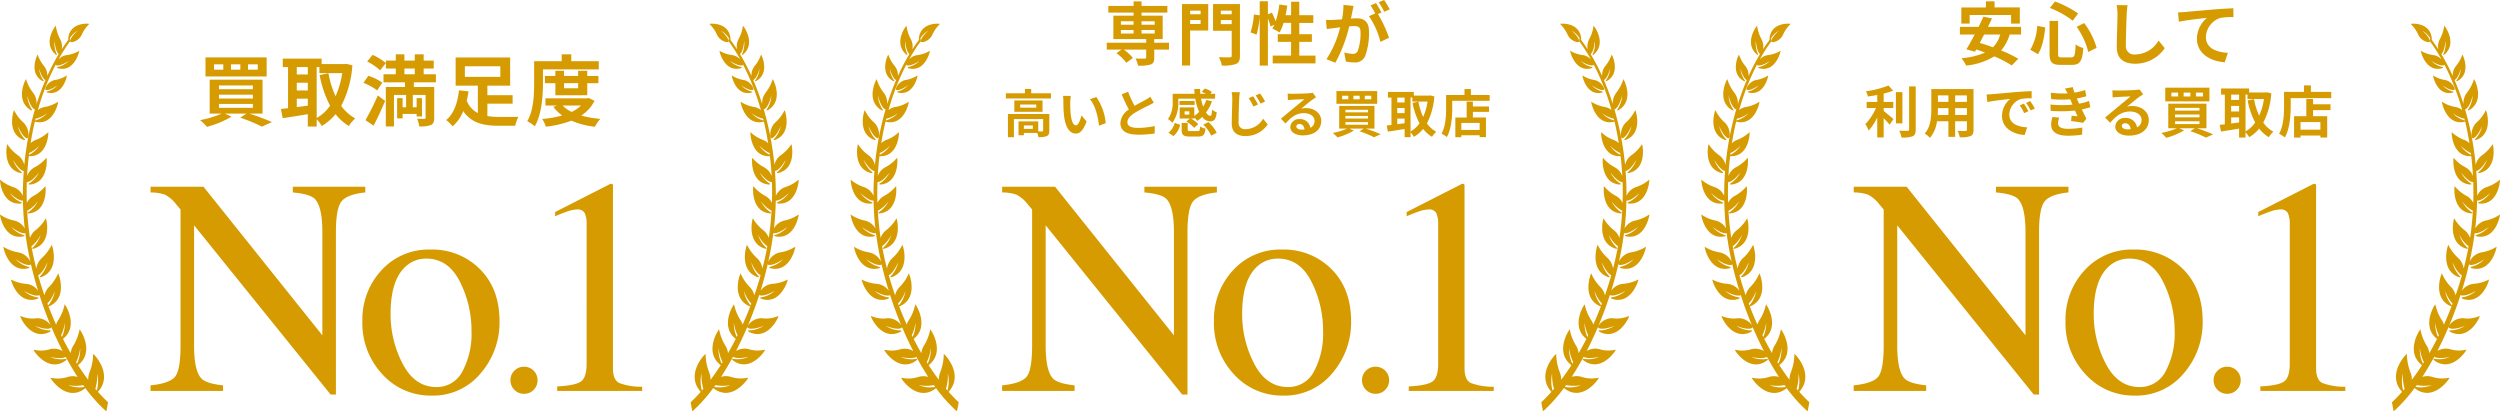 <svg xmlns="http://www.w3.org/2000/svg" width="581.278" height="95.659" viewBox="0 0 581.278 95.659"><g transform="translate(0 5.506)"><path d="M-65.009-4.806q4.451-.455,5.712-2.015t1.265-7.237V-45.7l-.981-1.157a7.92,7.92,0,0,0-2.678-2.3A10.385,10.385,0,0,0-65-49.662v-1.332h12.3L-25.059-16.44V-40.446q0-5.922-1.752-7.71-1.157-1.157-5.116-1.507v-1.332h16.856v1.332q-4.1.42-5.467,2t-1.367,7.216V-2.667h-1.227L-54.881-42.019v27.961q0,5.887,1.717,7.675,1.121,1.157,5.012,1.577v1.3H-65.009ZM-15.752-19.77a16.777,16.777,0,0,1,4.433-11.792A14.8,14.8,0,0,1,.088-36.38a15.581,15.581,0,0,1,11.494,4.553q4.556,4.556,4.556,12.125A18.041,18.041,0,0,1,11.722-7.577,14.347,14.347,0,0,1,.3-2.425a15.058,15.058,0,0,1-11.39-4.939A17.37,17.37,0,0,1-15.752-19.77ZM-.893-34.276a6.956,6.956,0,0,0-4.8,1.823q-3.5,3.189-3.5,11A24.742,24.742,0,0,0-6.378-9.815q2.821,5.4,7.832,5.4A6.659,6.659,0,0,0,7.5-8.028a18.548,18.548,0,0,0,2.12-9.462,25.069,25.069,0,0,0-2.7-11.424q-2.7-5.364-7.815-5.364ZM21.842-2.844a3.034,3.034,0,0,1-2.249-.93,3.071,3.071,0,0,1-.916-2.232,3,3,0,0,1,.93-2.221,3.071,3.071,0,0,1,2.232-.916,3.124,3.124,0,0,1,2.224.913,3.124,3.124,0,0,1,.917,2.222,3.1,3.1,0,0,1-.9,2.232A2.989,2.989,0,0,1,21.842-2.844ZM42.333-51.659a.75.75,0,0,1,.158.263,2.739,2.739,0,0,1,.018.4V-8.8q0,2.7,1.436,3.435a14.337,14.337,0,0,0,5.362.876v.981H29.546V-4.561q4.24-.211,5.537-1.157t1.3-4.1V-42.267a6.108,6.108,0,0,0-.42-2.558,1.813,1.813,0,0,0-1.823-.876,7.564,7.564,0,0,0-2.366.508q-1.454.508-2.716,1.069v-.981l12.861-6.553Z" transform="translate(100.009 88.901)" fill="#d59b00"/><path d="M160.578,88.03c.791-.737,1.578-1.553,2.36-2.435l-.03-.024c-3.624-4.027.939-8.745,1.146-8.782a11.936,11.936,0,0,0,.781,4.166,4.724,4.724,0,0,1,.368,1.851c.807-1.069,1.6-2.209,2.368-3.41-3.98-3.041-.556-8.244-.37-8.314a11.008,11.008,0,0,0,1.414,3.706,4.2,4.2,0,0,1,.651,1.819q.927-1.607,1.8-3.316c-3.742-2.909-.571-7.955-.391-8.031a10.685,10.685,0,0,0,1.459,3.6,3.9,3.9,0,0,1,.532,1.106c.627-1.382,1.218-2.8,1.773-4.25a.9.9,0,0,1-.187-.024c-4.343-1.89-2.213-7.527-2.056-7.634a10.11,10.11,0,0,0,2.061,3.105,4.049,4.049,0,0,1,1.122,2c.538-1.536,1.023-3.1,1.467-4.673-1.172-.538-2.192-3.039-2.192-3.039a6.956,6.956,0,0,0,1.633,3.167c.488.437-.154.319-.154.319-4.429-1.637-2.592-7.388-2.442-7.509a10.036,10.036,0,0,0,2.217,2.985,4.154,4.154,0,0,1,1.357,2.525c.444-1.715.826-3.445,1.143-5.178a7.452,7.452,0,0,1-2.151-2.688A6.683,6.683,0,0,0,178.048,52c.5.384-.128.321-.128.321-4.391-1.24-3.011-6.94-2.868-7.067a9.627,9.627,0,0,0,2.345,2.716,3.816,3.816,0,0,1,1.344,1.848q.243-1.579.4-3.155t.254-3.17a7.038,7.038,0,0,1-2.489-2.232,6.4,6.4,0,0,0,2.179,2.531c.547.289-.073.329-.073.329-4.441-.44-3.962-6.194-3.847-6.344A9.112,9.112,0,0,0,177.85,40a3.685,3.685,0,0,1,1.631,1.663q.079-2.437-.006-4.839a.139.139,0,0,1-.082.018c-1.194-.125-2.726-2.24-2.726-2.24a6.286,6.286,0,0,0,2.174,2.481c.538.277-.072.327-.072.327-4.391-.4-3.964-6.086-3.853-6.234a8.961,8.961,0,0,0,2.663,2.17,3.782,3.782,0,0,1,1.834,2.09q-.125-2.359-.4-4.655a.8.8,0,0,1-.09.026c-4.317.168-4.527-5.428-4.434-5.585a8.6,8.6,0,0,0,2.833,1.781,3.258,3.258,0,0,1,1.281.806q-.418-2.591-1-5.063a1.058,1.058,0,0,1-.12.06c-4.222.979-5.354-4.485-5.287-4.66a8.446,8.446,0,0,0,3.081,1.215,3.316,3.316,0,0,1,1.635.722,56.278,56.278,0,0,0-4.16-10.616c0,.11-.031.188-.112.209-1.047.269-2.928-1.038-2.928-1.038a5.308,5.308,0,0,0,2.523,1.416c.533.066.03.3.03.3-3.821,1.05-5.031-3.9-4.979-4.059a7.668,7.668,0,0,0,2.853,1,3.129,3.129,0,0,1,2,1.049A39.666,39.666,0,0,0,169.4,4.08c.048.505-2.021.113-2.752-1.629A7.9,7.9,0,0,0,164.94.06c.113-.1,4.6-.487,4.911,3.454a.78.78,0,0,1-.048.22q.8,1.059,1.557,2.224a3.632,3.632,0,0,1,.4-2.437,8.883,8.883,0,0,0,.968-3.037c.154.05,3.132,4.058.048,6.689,0,0-.477.29-.2-.207a6.093,6.093,0,0,0,.456-3s-.154,2.363-.971,3.11a48.307,48.307,0,0,1,2.66,5.09,3.4,3.4,0,0,1,.8-2.394,8.205,8.205,0,0,0,1.426-2.588c.13.076,2.151,4.353-1.142,6.146,0,0-.488.17-.154-.231a5.6,5.6,0,0,0,.954-2.661s-.564,2.162-1.455,2.663a.021.021,0,0,1-.013,0,59.052,59.052,0,0,1,2.076,5.608,3.964,3.964,0,0,1,.862-2.739,9.651,9.651,0,0,0,1.582-3.077c.151.084,2.656,5-1.133,7.221,0,0-.565.215-.186-.261A6.57,6.57,0,0,0,179.36,16.7s-.59,2.547-1.613,3.167a.152.152,0,0,1-.187-.024,69.786,69.786,0,0,1,2.495,12.994,3.853,3.853,0,0,1,1.563-2.308A9.3,9.3,0,0,0,184,28.012c.128.129,1.238,5.716-3.068,6.709,0,0-.612.034-.11-.315a6.41,6.41,0,0,0,1.856-2.76s-1.266,2.307-2.435,2.6a.152.152,0,0,1-.067-.006q.22,2.855.214,5.783a3.771,3.771,0,0,1,2.3-2.061,8.934,8.934,0,0,0,2.995-1.7c.09.166-.351,5.927-4.8,5.556,0,0-.6-.157-.022-.341a6.177,6.177,0,0,0,2.551-2.1s-1.828,1.813-3.041,1.761c-.032,1.643-.118,3.3-.269,4.956q-.067.753-.156,1.5a3.777,3.777,0,0,1,2.542-1.841,8.871,8.871,0,0,0,3.2-1.39c.075.179-.943,5.967-5.41,5.088,0,0-.6-.223.011-.345a6.2,6.2,0,0,0,2.792-1.841s-2.056,1.652-3.277,1.44c-.287,2.206-.687,4.438-1.184,6.661a3.882,3.882,0,0,1,2.923-2.216,9.121,9.121,0,0,0,3.356-1.288c.072.188-1.206,6.109-5.781,5,0,0-.6-.256.028-.358a6.294,6.294,0,0,0,2.949-1.768s-2.192,1.613-3.444,1.335c-.09-.02-.134-.1-.139-.216Q177.8,59,176.838,62.091a3.816,3.816,0,0,1,2.868-1.613,9.026,9.026,0,0,0,3.442-1c.056.2-1.664,5.987-6.139,4.491,0,0-.586-.311.053-.358a6.19,6.19,0,0,0,3.075-1.508s-2.307,1.424-3.533,1.035a.185.185,0,0,1-.083-.058,86.823,86.823,0,0,1-5.391,13.036,3.817,3.817,0,0,1,3-.427,6.918,6.918,0,0,0,3.117.217c.406-.063.627-.126.627-.055,0,.211-3.436,5.437-7.478,2.429,0,0-.493-.508.158-.339a6.329,6.329,0,0,0,3.528-.473s-2.457.609-3.674,0c-.887,1.639-1.808,3.195-2.761,4.649a4,4,0,0,1,2.31.007,7.348,7.348,0,0,0,3.342.29c.41-.057.634-.116.634-.041-.006.225-3.748,5.7-7.988,2.431a.916.916,0,0,1-.09-.11,35.428,35.428,0,0,1-4.885,5.447Zm2.623-2.74c.11-.129.221-.256.331-.387a11.316,11.316,0,0,1-.434-3.594,8.1,8.1,0,0,0,.1,3.982Zm2.85-.839a.374.374,0,0,1,.072.014,6.728,6.728,0,0,0,3.756-.435,9.034,9.034,0,0,1-3.526,0c-.1.138-.2.28-.3.421Zm1.741-5.4c.068-.113.139-.225.211-.337a10.1,10.1,0,0,1-.939-3.274,7.664,7.664,0,0,0,.729,3.611Zm3.5-6.212.191-.391a10.044,10.044,0,0,1-.86-2.917,7.6,7.6,0,0,0,.67,3.308Zm3.124-7.459a.864.864,0,0,1,.1.116c.053-.141.108-.28.161-.417a8.471,8.471,0,0,1-1.732-2.957,6.99,6.99,0,0,0,1.472,3.257Zm4.525-34.9c.011,0,.014.01.026.014-.014-.141-.031-.28-.048-.417a7.655,7.655,0,0,1-2.368-1.739,6.047,6.047,0,0,0,2.391,2.142Zm-1.5-8,.081.021c-.033-.137-.069-.269-.1-.4a7.259,7.259,0,0,1-2.688-1.276,5.841,5.841,0,0,0,2.71,1.656ZM169.4,4.079l.058-.734a5.328,5.328,0,0,0-1.824-1.718S169.3,3,169.4,4.079ZM19.837,84.711a.923.923,0,0,1-.09.11c-4.24,3.274-7.983-2.206-7.988-2.431,0-.073.222-.016.633.041a7.348,7.348,0,0,0,3.343-.29,4,4,0,0,1,2.31-.007c-.953-1.454-1.875-3.011-2.762-4.649-1.213.606-3.674,0-3.674,0a6.329,6.329,0,0,0,3.528.473c.65-.169.157.339.157.339-4.042,3.006-7.476-2.219-7.478-2.429,0-.072.221-.008.627.055a6.918,6.918,0,0,0,3.117-.217,3.818,3.818,0,0,1,3,.427A86.767,86.767,0,0,1,9.17,63.1a.185.185,0,0,1-.083.058c-1.227.389-3.533-1.035-3.533-1.035a6.19,6.19,0,0,0,3.084,1.5c.639.044.053.358.053.358-4.479,1.492-6.2-4.3-6.139-4.495a9.025,9.025,0,0,0,3.441,1A3.816,3.816,0,0,1,8.859,62.1Q7.9,59.014,7.174,55.867c-.005.116-.048.2-.139.216-1.255.281-3.443-1.335-3.443-1.335a6.293,6.293,0,0,0,2.949,1.766c.627.1.028.358.028.358C2,57.979.716,52.058.792,51.87a9.121,9.121,0,0,0,3.356,1.288A3.88,3.88,0,0,1,7.07,55.374c-.5-2.224-.9-4.455-1.183-6.661-1.221.212-3.277-1.44-3.277-1.44A6.2,6.2,0,0,0,5.4,49.113c.608.122.011.345.011.345C.946,50.337-.072,44.549,0,44.37a8.866,8.866,0,0,0,3.208,1.39A3.777,3.777,0,0,1,5.75,47.6q-.09-.753-.156-1.5c-.147-1.659-.233-3.316-.269-4.956-1.213.052-3.041-1.761-3.041-1.761a6.183,6.183,0,0,0,2.555,2.1c.582.185-.022.341-.022.341-4.447.367-4.888-5.395-4.8-5.556a8.934,8.934,0,0,0,2.995,1.7,3.771,3.771,0,0,1,2.3,2.061q-.008-2.925.214-5.783a.152.152,0,0,1-.067.006c-1.165-.293-2.435-2.6-2.435-2.6a6.41,6.41,0,0,0,1.855,2.757c.5.349-.111.315-.111.315-4.3-.989-3.2-6.577-3.07-6.706a9.3,9.3,0,0,0,2.382,2.52,3.853,3.853,0,0,1,1.563,2.308A69.74,69.74,0,0,1,8.142,19.855a.152.152,0,0,1-.187.024c-1.026-.62-1.613-3.167-1.613-3.167a6.569,6.569,0,0,0,1.025,3.149c.379.476-.185.261-.185.261C3.391,17.906,5.9,12.986,6.048,12.9A9.651,9.651,0,0,0,7.63,15.979a3.964,3.964,0,0,1,.862,2.739,59.049,59.049,0,0,1,2.076-5.608.02.02,0,0,1-.013,0c-.9-.5-1.455-2.663-1.455-2.663a5.6,5.6,0,0,0,.954,2.661c.334.4-.154.231-.154.231C6.6,11.547,8.628,7.27,8.758,7.193a8.206,8.206,0,0,0,1.426,2.588,3.405,3.405,0,0,1,.8,2.394,48.312,48.312,0,0,1,2.66-5.1c-.817-.746-.971-3.11-.971-3.11a6.094,6.094,0,0,0,.457,3c.269.5-.2.207-.2.207-3.084-2.635-.107-6.64.047-6.692a8.883,8.883,0,0,0,.968,3.037,3.632,3.632,0,0,1,.4,2.437Q15.1,4.8,15.9,3.736a.791.791,0,0,1-.049-.22c.312-3.943,4.8-3.558,4.911-3.454a7.913,7.913,0,0,0-1.712,2.391c-.73,1.741-2.8,2.135-2.752,1.629a39.573,39.573,0,0,0-2.73,4.265A3.129,3.129,0,0,1,15.574,7.3a7.667,7.667,0,0,0,2.853-1c.053.163-1.157,5.108-4.978,4.059,0,0-.5-.232.03-.3A5.31,5.31,0,0,0,16,8.643s-1.882,1.308-2.929,1.038c-.081-.021-.112-.1-.112-.209A56.276,56.276,0,0,0,8.8,20.085a3.316,3.316,0,0,1,1.634-.722,8.452,8.452,0,0,0,3.082-1.215c.067.172-1.065,5.637-5.287,4.66a1.054,1.054,0,0,1-.12-.06q-.591,2.468-1,5.063A3.258,3.258,0,0,1,8.388,27a8.6,8.6,0,0,0,2.833-1.781c.09.157-.116,5.752-4.434,5.585a.8.8,0,0,1-.09-.026q-.269,2.3-.4,4.655a3.782,3.782,0,0,1,1.834-2.09,8.961,8.961,0,0,0,2.663-2.17c.113.149.538,5.837-3.853,6.234,0,0-.611-.05-.072-.327A6.286,6.286,0,0,0,9.045,34.6s-1.531,2.114-2.726,2.24a.143.143,0,0,1-.083-.018q-.082,2.4-.005,4.839A3.685,3.685,0,0,1,7.861,40a9.113,9.113,0,0,0,2.681-2.222c.115.151.593,5.9-3.847,6.344,0,0-.62-.04-.073-.329A6.4,6.4,0,0,0,8.8,41.264,7.073,7.073,0,0,1,6.312,43.5q.09,1.583.254,3.17t.4,3.158a3.816,3.816,0,0,1,1.344-1.848,9.627,9.627,0,0,0,2.344-2.722c.141.127,1.523,5.825-2.868,7.067,0,0-.627.064-.127-.321a6.683,6.683,0,0,0,1.792-2.932A7.453,7.453,0,0,1,7.3,51.756q.473,2.6,1.143,5.178A4.153,4.153,0,0,1,9.8,54.409a10.052,10.052,0,0,0,2.217-2.985c.151.12,1.987,5.871-2.443,7.509,0,0-.642.118-.154-.319a6.948,6.948,0,0,0,1.632-3.167s-1.02,2.5-2.192,3.039c.444,1.574.931,3.136,1.467,4.673a4.049,4.049,0,0,1,1.122-2,10.087,10.087,0,0,0,2.061-3.105c.158.108,2.289,5.744-2.055,7.634a.9.9,0,0,1-.188.024c.556,1.446,1.15,2.868,1.773,4.25a3.9,3.9,0,0,1,.532-1.106,10.684,10.684,0,0,0,1.455-3.6c.179.076,3.351,5.122-.391,8.031q.868,1.714,1.8,3.316a4.188,4.188,0,0,1,.651-1.819A11.04,11.04,0,0,0,18.5,71.077c.185.073,3.609,5.274-.37,8.314q1.156,1.8,2.368,3.41a4.724,4.724,0,0,1,.368-1.851,12.014,12.014,0,0,0,.781-4.166c.206.036,4.77,4.749,1.146,8.782l-.03.024c.781.882,1.569,1.7,2.359,2.435l-.4,2.128a35.426,35.426,0,0,1-4.892-5.442Zm2.33.193c.108.13.22.258.331.387a8.1,8.1,0,0,0,.1-3.981,11.316,11.316,0,0,1-.434,3.594Zm-2.591-.437a.372.372,0,0,1,.072-.014c-.1-.141-.2-.283-.3-.421a9.034,9.034,0,0,1-3.526,0,6.728,6.728,0,0,0,3.755.436Zm-1.882-5.751c.072.113.143.225.211.337a7.659,7.659,0,0,0,.729-3.61,10.1,10.1,0,0,1-.939,3.274Zm-3.482-6.266.191.391a7.6,7.6,0,0,0,.669-3.308,10.045,10.045,0,0,1-.858,2.917Zm-3.19-7.37c.053.136.109.277.162.417a.864.864,0,0,1,.1-.117,6.983,6.983,0,0,0,1.471-3.255,8.462,8.462,0,0,1-1.732,2.954Zm-4.245-35c-.017.136-.034.277-.049.417.011,0,.015-.01.026-.014a6.048,6.048,0,0,0,2.39-2.142A7.654,7.654,0,0,1,6.777,30.079Zm1.5-7.983c-.032.132-.068.264-.1.4l.081-.021a5.845,5.845,0,0,0,2.707-1.657A7.258,7.258,0,0,1,8.273,22.1ZM16.24,3.346l.058.734C16.4,3,18.063,1.629,18.063,1.629A5.327,5.327,0,0,0,16.24,3.346ZM174.147,71.662s-.554-.405.1-.353a6.255,6.255,0,0,0,3.333-1.075s-2.487,1.111-3.686.527c-.564-.275,1.15-2.509,3.464-2.253a6.785,6.785,0,0,0,2.742-.235c.576-.172.886-.344.9-.258.025.171-1.739,4.155-4.875,4.154a4.372,4.372,0,0,1-1.978-.507ZM4.7,68.015c.013-.09.323.09.9.258a6.786,6.786,0,0,0,2.742.235c2.315-.261,4.028,1.977,3.464,2.253-1.2.583-3.686-.527-3.686-.527a6.255,6.255,0,0,0,3.333,1.075c.657-.052.1.353.1.353a4.372,4.372,0,0,1-1.98.508C6.435,72.171,4.67,68.188,4.7,68.015ZM180.044,26.731a6.41,6.41,0,0,0,1.5-2.92s-.977,2.408-2.082,2.836c-.522.2-.7-2.408.925-3.787a9.218,9.218,0,0,0,2.036-2.756c.139.11,1.844,5.408-2.236,6.924a.916.916,0,0,1-.147.013c-.138,0-.289-.045,0-.309Zm-174.533.3c-4.077-1.516-2.375-6.814-2.235-6.924a9.218,9.218,0,0,0,2.036,2.756c1.629,1.38,1.447,3.992.924,3.787-1.1-.429-2.082-2.836-2.082-2.836a6.414,6.414,0,0,0,1.5,2.92c.29.269.143.311,0,.311A.916.916,0,0,1,5.511,27.03ZM170.152,12.039a7.169,7.169,0,0,0,2.637,1.039c1.77.233,2.728,2.226,2.262,2.33-.986.212-2.705-1.075-2.705-1.075a5,5,0,0,0,2.315,1.419c.5.08.019.279.019.279a3.7,3.7,0,0,1-.839.1C170.913,16.125,170.1,12.175,170.152,12.039ZM11.022,16.024s-.479-.2.02-.279a5.007,5.007,0,0,0,2.31-1.419s-1.72,1.29-2.705,1.075c-.466-.1.492-2.094,2.262-2.33a7.169,7.169,0,0,0,2.637-1.039c.051.135-.763,4.086-3.688,4.086a3.7,3.7,0,0,1-.835-.1Z" transform="translate(0.004 0)" fill="#d59b00"/><path d="M-33.066-11.664h-2.268v-1.242h2.268Zm-4.05,0h-2.178v-1.242h2.178Zm-3.96,0h-2.16v-1.242h2.16ZM-31-14.508h-14.22v4.428H-31ZM-42.084-3.69H-34.2v.9h-7.884Zm0-2.16H-34.2v.9h-7.884Zm0-2.142H-34.2v.882h-7.884ZM-31.95-1.44v-7.9H-44.244v7.9h2.772a21.9,21.9,0,0,1-5,1.512,14.468,14.468,0,0,1,1.584,1.566A22.678,22.678,0,0,0-39.15-.738l-1.566-.7h5.022L-37.152-.5a38.518,38.518,0,0,1,5.058,2.088L-29.772.522c-1.26-.558-3.33-1.35-5.238-1.962Zm12.582-10.818h.63v1.4h5.31A20.416,20.416,0,0,1-14.976-5.49a21.706,21.706,0,0,1-1.656-5.328l-2.052.414a25.5,25.5,0,0,0,2.43,7.128A9.759,9.759,0,0,1-19.368-.414Zm-4.626,7.344h2.556v1.62c-.864.108-1.728.234-2.556.342Zm0-3.708h2.556v1.8h-2.556Zm2.556-3.636v1.71h-2.556v-1.71Zm8.964-.756-.36.054h-5.382v-1.278h-9.036v1.98h1.224V-2.7c-.612.072-1.17.126-1.656.18l.414,2.142c1.656-.252,3.762-.576,5.832-.936v2.88h2.07V-.126A8.562,8.562,0,0,1-18.18,1.44a12.331,12.331,0,0,0,3.2-2.754,11.356,11.356,0,0,0,3.1,2.754A7.77,7.77,0,0,1-10.4-.324,9.9,9.9,0,0,1-13.662-3.24a23.892,23.892,0,0,0,2.592-9.432ZM-6.138,1.35C-5.2-.4-4.266-2.466-3.456-4.392L-5.148-5.67A60.976,60.976,0,0,1-8.028.09ZM-4.1-8.64a11.685,11.685,0,0,0-3.258-1.584L-8.5-8.6a13.618,13.618,0,0,1,3.2,1.764Zm-3.528-4.914A12.652,12.652,0,0,1-4.608-11.5l1.332-1.692a13.763,13.763,0,0,0-3.1-1.908Zm8.658,1.638H3.438v1.332H1.026Zm7.326,3.2v-1.872H5.508v-1.332h2.34V-13.77H5.508v-1.458H3.438v1.458H1.026v-1.458h-2v1.458h-2.3v1.854h2.3v1.332H-3.834v1.872h5v1.08H-3.294v9.18H-1.4V-5.778H1.422v2.862H.612V-5.04H-.666V-.324H.612V-1.368H3.87v.594H5.112V-5.04H3.87v2.124H2.988V-5.778h2.97V-.5c0,.2-.072.27-.306.288-.234,0-1.008,0-1.674-.036A5.845,5.845,0,0,1,4.464,1.53a6.826,6.826,0,0,0,2.7-.306c.612-.288.792-.774.792-1.71V-7.632H3.222v-1.08Zm6.732-3.726h8.244v2.466H15.084Zm5.238,8.694H26.19v-1.98H20.322V-7.938h5.292V-14.49H12.942v6.552h5.166v6.372a5.451,5.451,0,0,1-2.592-2.9c.18-.72.324-1.44.432-2.142l-2.232-.252C13.464-4.41,12.672-1.476,10.728.054A8.933,8.933,0,0,1,12.24,1.512a9.058,9.058,0,0,0,2.466-3.528c1.872,2.754,4.662,3.4,8.28,3.4H26.8a7.859,7.859,0,0,1,.738-2.07c-.99.018-3.654.036-4.428.018a17.254,17.254,0,0,1-2.79-.2Zm12.924-7.974H46.224v-1.908h-6.39v-1.6H37.6v1.6H31.194v5.04c0,2.628-.108,6.372-1.6,8.928a7.794,7.794,0,0,1,1.746,1.17c1.638-2.772,1.908-7.182,1.908-10.1Zm8.172,3.2v1.188H38.142V-8.514Zm2.124,2.808V-8.514h2.592v-1.692H43.542v-1.188H41.418v1.188H38.142v-1.188H36.126v1.188H33.7v1.692h2.43v2.808ZM42.084-3.312a8.176,8.176,0,0,1-2.16,1.476,7.194,7.194,0,0,1-2.106-1.476ZM43.9-5.076l-.378.09h-9.7v1.674H36.5l-.846.306a9.091,9.091,0,0,0,2.07,2,24.421,24.421,0,0,1-4.662.81,7.218,7.218,0,0,1,.864,1.8A24.4,24.4,0,0,0,39.852.2,19.008,19.008,0,0,0,45.324,1.62a8.527,8.527,0,0,1,1.26-1.836A23.792,23.792,0,0,1,42.156-.99a8.827,8.827,0,0,0,3.078-3.42Z" transform="translate(93 22.35)" fill="#d59b00"/></g><g transform="translate(197.786 0.856)"><path d="M-65.009-4.806q4.451-.455,5.712-2.015t1.265-7.237V-45.7l-.981-1.157a7.92,7.92,0,0,0-2.678-2.3A10.385,10.385,0,0,0-65-49.662v-1.332h12.3L-25.059-16.44V-40.446q0-5.922-1.752-7.71-1.157-1.157-5.116-1.507v-1.332h16.856v1.332q-4.1.42-5.467,2t-1.367,7.216V-2.667h-1.227L-54.881-42.019v27.961q0,5.887,1.717,7.675,1.121,1.157,5.012,1.577v1.3H-65.009ZM-15.752-19.77a16.777,16.777,0,0,1,4.433-11.792A14.8,14.8,0,0,1,.088-36.38a15.581,15.581,0,0,1,11.494,4.553q4.556,4.556,4.556,12.125A18.041,18.041,0,0,1,11.722-7.577,14.347,14.347,0,0,1,.3-2.425a15.058,15.058,0,0,1-11.39-4.939A17.37,17.37,0,0,1-15.752-19.77ZM-.893-34.276a6.956,6.956,0,0,0-4.8,1.823q-3.5,3.189-3.5,11A24.742,24.742,0,0,0-6.378-9.815q2.821,5.4,7.832,5.4A6.659,6.659,0,0,0,7.5-8.028a18.548,18.548,0,0,0,2.12-9.462,25.069,25.069,0,0,0-2.7-11.424q-2.7-5.364-7.815-5.364ZM21.842-2.844a3.034,3.034,0,0,1-2.249-.93,3.071,3.071,0,0,1-.916-2.232,3,3,0,0,1,.93-2.221,3.071,3.071,0,0,1,2.232-.916,3.124,3.124,0,0,1,2.224.913,3.124,3.124,0,0,1,.917,2.222,3.1,3.1,0,0,1-.9,2.232A2.989,2.989,0,0,1,21.842-2.844ZM42.333-51.659a.75.75,0,0,1,.158.263,2.739,2.739,0,0,1,.018.4V-8.8q0,2.7,1.436,3.435a14.337,14.337,0,0,0,5.362.876v.981H29.546V-4.561q4.24-.211,5.537-1.157t1.3-4.1V-42.267a6.108,6.108,0,0,0-.42-2.558,1.813,1.813,0,0,0-1.823-.876,7.564,7.564,0,0,0-2.366.508q-1.454.508-2.716,1.069v-.981l12.861-6.553Z" transform="translate(100.223 93.55)" fill="#d59b00"/><path d="M160.578,88.03c.791-.737,1.578-1.553,2.36-2.435l-.03-.024c-3.624-4.027.939-8.745,1.146-8.782a11.936,11.936,0,0,0,.781,4.166,4.724,4.724,0,0,1,.368,1.851c.807-1.069,1.6-2.209,2.368-3.41-3.98-3.041-.556-8.244-.37-8.314a11.008,11.008,0,0,0,1.414,3.706,4.2,4.2,0,0,1,.651,1.819q.927-1.607,1.8-3.316c-3.742-2.909-.571-7.955-.391-8.031a10.685,10.685,0,0,0,1.459,3.6,3.9,3.9,0,0,1,.532,1.106c.627-1.382,1.218-2.8,1.773-4.25a.9.9,0,0,1-.187-.024c-4.343-1.89-2.213-7.527-2.056-7.634a10.11,10.11,0,0,0,2.061,3.105,4.049,4.049,0,0,1,1.122,2c.538-1.536,1.023-3.1,1.467-4.673-1.172-.538-2.192-3.039-2.192-3.039a6.956,6.956,0,0,0,1.633,3.167c.488.437-.154.319-.154.319-4.429-1.637-2.592-7.388-2.442-7.509a10.036,10.036,0,0,0,2.217,2.985,4.154,4.154,0,0,1,1.357,2.525c.444-1.715.826-3.445,1.143-5.178a7.452,7.452,0,0,1-2.151-2.688A6.683,6.683,0,0,0,178.048,52c.5.384-.128.321-.128.321-4.391-1.24-3.011-6.94-2.868-7.067a9.627,9.627,0,0,0,2.345,2.716,3.816,3.816,0,0,1,1.344,1.848q.243-1.579.4-3.155t.254-3.17a7.038,7.038,0,0,1-2.489-2.232,6.4,6.4,0,0,0,2.179,2.531c.547.289-.073.329-.073.329-4.441-.44-3.962-6.194-3.847-6.344A9.112,9.112,0,0,0,177.85,40a3.685,3.685,0,0,1,1.631,1.663q.079-2.437-.006-4.839a.139.139,0,0,1-.082.018c-1.194-.125-2.726-2.24-2.726-2.24a6.286,6.286,0,0,0,2.174,2.481c.538.277-.072.327-.072.327-4.391-.4-3.964-6.086-3.853-6.234a8.961,8.961,0,0,0,2.663,2.17,3.782,3.782,0,0,1,1.834,2.09q-.125-2.359-.4-4.655a.8.8,0,0,1-.09.026c-4.317.168-4.527-5.428-4.434-5.585a8.6,8.6,0,0,0,2.833,1.781,3.258,3.258,0,0,1,1.281.806q-.418-2.591-1-5.063a1.058,1.058,0,0,1-.12.06c-4.222.979-5.354-4.485-5.287-4.66a8.446,8.446,0,0,0,3.081,1.215,3.316,3.316,0,0,1,1.635.722,56.278,56.278,0,0,0-4.16-10.616c0,.11-.031.188-.112.209-1.047.269-2.928-1.038-2.928-1.038a5.308,5.308,0,0,0,2.523,1.416c.533.066.03.3.03.3-3.821,1.05-5.031-3.9-4.979-4.059a7.668,7.668,0,0,0,2.853,1,3.129,3.129,0,0,1,2,1.049A39.666,39.666,0,0,0,169.4,4.08c.048.505-2.021.113-2.752-1.629A7.9,7.9,0,0,0,164.94.06c.113-.1,4.6-.487,4.911,3.454a.78.78,0,0,1-.048.22q.8,1.059,1.557,2.224a3.632,3.632,0,0,1,.4-2.437,8.883,8.883,0,0,0,.968-3.037c.154.05,3.132,4.058.048,6.689,0,0-.477.29-.2-.207a6.093,6.093,0,0,0,.456-3s-.154,2.363-.971,3.11a48.307,48.307,0,0,1,2.66,5.09,3.4,3.4,0,0,1,.8-2.394,8.205,8.205,0,0,0,1.426-2.588c.13.076,2.151,4.353-1.142,6.146,0,0-.488.17-.154-.231a5.6,5.6,0,0,0,.954-2.661s-.564,2.162-1.455,2.663a.021.021,0,0,1-.013,0,59.052,59.052,0,0,1,2.076,5.608,3.964,3.964,0,0,1,.862-2.739,9.651,9.651,0,0,0,1.582-3.077c.151.084,2.656,5-1.133,7.221,0,0-.565.215-.186-.261A6.57,6.57,0,0,0,179.36,16.7s-.59,2.547-1.613,3.167a.152.152,0,0,1-.187-.024,69.786,69.786,0,0,1,2.495,12.994,3.853,3.853,0,0,1,1.563-2.308A9.3,9.3,0,0,0,184,28.012c.128.129,1.238,5.716-3.068,6.709,0,0-.612.034-.11-.315a6.41,6.41,0,0,0,1.856-2.76s-1.266,2.307-2.435,2.6a.152.152,0,0,1-.067-.006q.22,2.855.214,5.783a3.771,3.771,0,0,1,2.3-2.061,8.934,8.934,0,0,0,2.995-1.7c.09.166-.351,5.927-4.8,5.556,0,0-.6-.157-.022-.341a6.177,6.177,0,0,0,2.551-2.1s-1.828,1.813-3.041,1.761c-.032,1.643-.118,3.3-.269,4.956q-.067.753-.156,1.5a3.777,3.777,0,0,1,2.542-1.841,8.871,8.871,0,0,0,3.2-1.39c.075.179-.943,5.967-5.41,5.088,0,0-.6-.223.011-.345a6.2,6.2,0,0,0,2.792-1.841s-2.056,1.652-3.277,1.44c-.287,2.206-.687,4.438-1.184,6.661a3.882,3.882,0,0,1,2.923-2.216,9.121,9.121,0,0,0,3.356-1.288c.072.188-1.206,6.109-5.781,5,0,0-.6-.256.028-.358a6.294,6.294,0,0,0,2.949-1.768s-2.192,1.613-3.444,1.335c-.09-.02-.134-.1-.139-.216Q177.8,59,176.838,62.091a3.816,3.816,0,0,1,2.868-1.613,9.026,9.026,0,0,0,3.442-1c.056.2-1.664,5.987-6.139,4.491,0,0-.586-.311.053-.358a6.19,6.19,0,0,0,3.075-1.508s-2.307,1.424-3.533,1.035a.185.185,0,0,1-.083-.058,86.823,86.823,0,0,1-5.391,13.036,3.817,3.817,0,0,1,3-.427,6.918,6.918,0,0,0,3.117.217c.406-.063.627-.126.627-.055,0,.211-3.436,5.437-7.478,2.429,0,0-.493-.508.158-.339a6.329,6.329,0,0,0,3.528-.473s-2.457.609-3.674,0c-.887,1.639-1.808,3.195-2.761,4.649a4,4,0,0,1,2.31.007,7.348,7.348,0,0,0,3.342.29c.41-.057.634-.116.634-.041-.006.225-3.748,5.7-7.988,2.431a.916.916,0,0,1-.09-.11,35.428,35.428,0,0,1-4.885,5.447Zm2.623-2.74c.11-.129.221-.256.331-.387a11.316,11.316,0,0,1-.434-3.594,8.1,8.1,0,0,0,.1,3.982Zm2.85-.839a.374.374,0,0,1,.072.014,6.728,6.728,0,0,0,3.756-.435,9.034,9.034,0,0,1-3.526,0c-.1.138-.2.28-.3.421Zm1.741-5.4c.068-.113.139-.225.211-.337a10.1,10.1,0,0,1-.939-3.274,7.664,7.664,0,0,0,.729,3.611Zm3.5-6.212.191-.391a10.044,10.044,0,0,1-.86-2.917,7.6,7.6,0,0,0,.67,3.308Zm3.124-7.459a.864.864,0,0,1,.1.116c.053-.141.108-.28.161-.417a8.471,8.471,0,0,1-1.732-2.957,6.99,6.99,0,0,0,1.472,3.257Zm4.525-34.9c.011,0,.014.01.026.014-.014-.141-.031-.28-.048-.417a7.655,7.655,0,0,1-2.368-1.739,6.047,6.047,0,0,0,2.391,2.142Zm-1.5-8,.081.021c-.033-.137-.069-.269-.1-.4a7.259,7.259,0,0,1-2.688-1.276,5.841,5.841,0,0,0,2.71,1.656ZM169.4,4.079l.058-.734a5.328,5.328,0,0,0-1.824-1.718S169.3,3,169.4,4.079ZM19.837,84.711a.923.923,0,0,1-.09.11c-4.24,3.274-7.983-2.206-7.988-2.431,0-.073.222-.016.633.041a7.348,7.348,0,0,0,3.343-.29,4,4,0,0,1,2.31-.007c-.953-1.454-1.875-3.011-2.762-4.649-1.213.606-3.674,0-3.674,0a6.329,6.329,0,0,0,3.528.473c.65-.169.157.339.157.339-4.042,3.006-7.476-2.219-7.478-2.429,0-.072.221-.008.627.055a6.918,6.918,0,0,0,3.117-.217,3.818,3.818,0,0,1,3,.427A86.767,86.767,0,0,1,9.17,63.1a.185.185,0,0,1-.083.058c-1.227.389-3.533-1.035-3.533-1.035a6.19,6.19,0,0,0,3.084,1.5c.639.044.053.358.053.358-4.479,1.492-6.2-4.3-6.139-4.495a9.025,9.025,0,0,0,3.441,1A3.816,3.816,0,0,1,8.859,62.1Q7.9,59.014,7.174,55.867c-.005.116-.048.2-.139.216-1.255.281-3.443-1.335-3.443-1.335a6.293,6.293,0,0,0,2.949,1.766c.627.1.028.358.028.358C2,57.979.716,52.058.792,51.87a9.121,9.121,0,0,0,3.356,1.288A3.88,3.88,0,0,1,7.07,55.374c-.5-2.224-.9-4.455-1.183-6.661-1.221.212-3.277-1.44-3.277-1.44A6.2,6.2,0,0,0,5.4,49.113c.608.122.011.345.011.345C.946,50.337-.072,44.549,0,44.37a8.866,8.866,0,0,0,3.208,1.39A3.777,3.777,0,0,1,5.75,47.6q-.09-.753-.156-1.5c-.147-1.659-.233-3.316-.269-4.956-1.213.052-3.041-1.761-3.041-1.761a6.183,6.183,0,0,0,2.555,2.1c.582.185-.022.341-.022.341-4.447.367-4.888-5.395-4.8-5.556a8.934,8.934,0,0,0,2.995,1.7,3.771,3.771,0,0,1,2.3,2.061q-.008-2.925.214-5.783a.152.152,0,0,1-.067.006c-1.165-.293-2.435-2.6-2.435-2.6a6.41,6.41,0,0,0,1.855,2.757c.5.349-.111.315-.111.315-4.3-.989-3.2-6.577-3.07-6.706a9.3,9.3,0,0,0,2.382,2.52,3.853,3.853,0,0,1,1.563,2.308A69.74,69.74,0,0,1,8.142,19.855a.152.152,0,0,1-.187.024c-1.026-.62-1.613-3.167-1.613-3.167a6.569,6.569,0,0,0,1.025,3.149c.379.476-.185.261-.185.261C3.391,17.906,5.9,12.986,6.048,12.9A9.651,9.651,0,0,0,7.63,15.979a3.964,3.964,0,0,1,.862,2.739,59.049,59.049,0,0,1,2.076-5.608.02.02,0,0,1-.013,0c-.9-.5-1.455-2.663-1.455-2.663a5.6,5.6,0,0,0,.954,2.661c.334.4-.154.231-.154.231C6.6,11.547,8.628,7.27,8.758,7.193a8.206,8.206,0,0,0,1.426,2.588,3.405,3.405,0,0,1,.8,2.394,48.312,48.312,0,0,1,2.66-5.1c-.817-.746-.971-3.11-.971-3.11a6.094,6.094,0,0,0,.457,3c.269.5-.2.207-.2.207-3.084-2.635-.107-6.64.047-6.692a8.883,8.883,0,0,0,.968,3.037,3.632,3.632,0,0,1,.4,2.437Q15.1,4.8,15.9,3.736a.791.791,0,0,1-.049-.22c.312-3.943,4.8-3.558,4.911-3.454a7.913,7.913,0,0,0-1.712,2.391c-.73,1.741-2.8,2.135-2.752,1.629a39.573,39.573,0,0,0-2.73,4.265A3.129,3.129,0,0,1,15.574,7.3a7.667,7.667,0,0,0,2.853-1c.053.163-1.157,5.108-4.978,4.059,0,0-.5-.232.03-.3A5.31,5.31,0,0,0,16,8.643s-1.882,1.308-2.929,1.038c-.081-.021-.112-.1-.112-.209A56.276,56.276,0,0,0,8.8,20.085a3.316,3.316,0,0,1,1.634-.722,8.452,8.452,0,0,0,3.082-1.215c.067.172-1.065,5.637-5.287,4.66a1.054,1.054,0,0,1-.12-.06q-.591,2.468-1,5.063A3.258,3.258,0,0,1,8.388,27a8.6,8.6,0,0,0,2.833-1.781c.09.157-.116,5.752-4.434,5.585a.8.8,0,0,1-.09-.026q-.269,2.3-.4,4.655a3.782,3.782,0,0,1,1.834-2.09,8.961,8.961,0,0,0,2.663-2.17c.113.149.538,5.837-3.853,6.234,0,0-.611-.05-.072-.327A6.286,6.286,0,0,0,9.045,34.6s-1.531,2.114-2.726,2.24a.143.143,0,0,1-.083-.018q-.082,2.4-.005,4.839A3.685,3.685,0,0,1,7.861,40a9.113,9.113,0,0,0,2.681-2.222c.115.151.593,5.9-3.847,6.344,0,0-.62-.04-.073-.329A6.4,6.4,0,0,0,8.8,41.264,7.073,7.073,0,0,1,6.312,43.5q.09,1.583.254,3.17t.4,3.158a3.816,3.816,0,0,1,1.344-1.848,9.627,9.627,0,0,0,2.344-2.722c.141.127,1.523,5.825-2.868,7.067,0,0-.627.064-.127-.321a6.683,6.683,0,0,0,1.792-2.932A7.453,7.453,0,0,1,7.3,51.756q.473,2.6,1.143,5.178A4.153,4.153,0,0,1,9.8,54.409a10.052,10.052,0,0,0,2.217-2.985c.151.12,1.987,5.871-2.443,7.509,0,0-.642.118-.154-.319a6.948,6.948,0,0,0,1.632-3.167s-1.02,2.5-2.192,3.039c.444,1.574.931,3.136,1.467,4.673a4.049,4.049,0,0,1,1.122-2,10.087,10.087,0,0,0,2.061-3.105c.158.108,2.289,5.744-2.055,7.634a.9.9,0,0,1-.188.024c.556,1.446,1.15,2.868,1.773,4.25a3.9,3.9,0,0,1,.532-1.106,10.684,10.684,0,0,0,1.455-3.6c.179.076,3.351,5.122-.391,8.031q.868,1.714,1.8,3.316a4.188,4.188,0,0,1,.651-1.819A11.04,11.04,0,0,0,18.5,71.077c.185.073,3.609,5.274-.37,8.314q1.156,1.8,2.368,3.41a4.724,4.724,0,0,1,.368-1.851,12.014,12.014,0,0,0,.781-4.166c.206.036,4.77,4.749,1.146,8.782l-.03.024c.781.882,1.569,1.7,2.359,2.435l-.4,2.128a35.426,35.426,0,0,1-4.892-5.442Zm2.33.193c.108.13.22.258.331.387a8.1,8.1,0,0,0,.1-3.981,11.316,11.316,0,0,1-.434,3.594Zm-2.591-.437a.372.372,0,0,1,.072-.014c-.1-.141-.2-.283-.3-.421a9.034,9.034,0,0,1-3.526,0,6.728,6.728,0,0,0,3.755.436Zm-1.882-5.751c.072.113.143.225.211.337a7.659,7.659,0,0,0,.729-3.61,10.1,10.1,0,0,1-.939,3.274Zm-3.482-6.266.191.391a7.6,7.6,0,0,0,.669-3.308,10.045,10.045,0,0,1-.858,2.917Zm-3.19-7.37c.053.136.109.277.162.417a.864.864,0,0,1,.1-.117,6.983,6.983,0,0,0,1.471-3.255,8.462,8.462,0,0,1-1.732,2.954Zm-4.245-35c-.017.136-.034.277-.049.417.011,0,.015-.01.026-.014a6.048,6.048,0,0,0,2.39-2.142A7.654,7.654,0,0,1,6.777,30.079Zm1.5-7.983c-.032.132-.068.264-.1.4l.081-.021a5.845,5.845,0,0,0,2.707-1.657A7.258,7.258,0,0,1,8.273,22.1ZM16.24,3.346l.058.734C16.4,3,18.063,1.629,18.063,1.629A5.327,5.327,0,0,0,16.24,3.346ZM174.147,71.662s-.554-.405.1-.353a6.255,6.255,0,0,0,3.333-1.075s-2.487,1.111-3.686.527c-.564-.275,1.15-2.509,3.464-2.253a6.785,6.785,0,0,0,2.742-.235c.576-.172.886-.344.9-.258.025.171-1.739,4.155-4.875,4.154a4.372,4.372,0,0,1-1.978-.507ZM4.7,68.015c.013-.09.323.09.9.258a6.786,6.786,0,0,0,2.742.235c2.315-.261,4.028,1.977,3.464,2.253-1.2.583-3.686-.527-3.686-.527a6.255,6.255,0,0,0,3.333,1.075c.657-.052.1.353.1.353a4.372,4.372,0,0,1-1.98.508C6.435,72.171,4.67,68.188,4.7,68.015ZM180.044,26.731a6.41,6.41,0,0,0,1.5-2.92s-.977,2.408-2.082,2.836c-.522.2-.7-2.408.925-3.787a9.218,9.218,0,0,0,2.036-2.756c.139.11,1.844,5.408-2.236,6.924a.916.916,0,0,1-.147.013c-.138,0-.289-.045,0-.309Zm-174.533.3c-4.077-1.516-2.375-6.814-2.235-6.924a9.218,9.218,0,0,0,2.036,2.756c1.629,1.38,1.447,3.992.924,3.787-1.1-.429-2.082-2.836-2.082-2.836a6.414,6.414,0,0,0,1.5,2.92c.29.269.143.311,0,.311A.916.916,0,0,1,5.511,27.03ZM170.152,12.039a7.169,7.169,0,0,0,2.637,1.039c1.77.233,2.728,2.226,2.262,2.33-.986.212-2.705-1.075-2.705-1.075a5,5,0,0,0,2.315,1.419c.5.08.019.279.019.279a3.7,3.7,0,0,1-.839.1C170.913,16.125,170.1,12.175,170.152,12.039ZM11.022,16.024s-.479-.2.02-.279a5.007,5.007,0,0,0,2.31-1.419s-1.72,1.29-2.705,1.075c-.466-.1.492-2.094,2.262-2.33a7.169,7.169,0,0,0,2.637-1.039c.051.135-.763,4.086-3.688,4.086a3.7,3.7,0,0,1-.835-.1Z" transform="translate(0.004 4.65)" fill="#d59b00"/><path d="M-29.376-6.88h2.944v.816h-2.944Zm0-2.032h2.944V-8.1h-2.944Zm7.856,0V-8.1h-3.056v-.816Zm0,2.848h-3.056V-6.88h3.056Zm3.328,2.144h-3.44v-.848h1.968v-5.44h-4.912v-.72h6V-12.48h-6v-1.056h-1.856v1.056H-32.3v1.552h5.872v.72h-4.7v5.44H-23.5v.848h-9.168v1.6h3.424L-30.4-1.5A11.741,11.741,0,0,1-28.112.736l1.52-1.12A11,11,0,0,0-28.7-2.32h5.2V-.512c0,.208-.1.272-.352.288-.272,0-1.28,0-2.128-.032a6.469,6.469,0,0,1,.592,1.664,9.411,9.411,0,0,0,2.9-.256c.672-.256.864-.688.864-1.6V-2.32h3.44Zm7.344-7.456v.832H-13.28v-.832Zm-2.432,3.1v-.912h2.432v.912Zm4.208-4.64h-6.1v14.3h1.888V-6.752h4.208ZM-6.144-8.24v-.944h2.528v.944Zm2.528-3.136v.832H-6.144v-.832Zm1.92-1.536H-7.952V-6.7h4.336v5.76c0,.3-.112.416-.448.416s-1.52.016-2.528-.048A6.9,6.9,0,0,1-5.92,1.376a8.705,8.705,0,0,0,3.3-.352C-1.92.736-1.7.176-1.7-.912ZM12.1-.928v-3.2h2.928V-5.9H12.1V-8.528H15.36V-10.32H12.1v-3.136h-1.9v3.136H8.912c.16-.72.288-1.472.4-2.224L7.456-12.8a19.365,19.365,0,0,1-.848,3.9,18.345,18.345,0,0,0-.88-2.016l-.928.384v-3.024H2.9v3.264L1.552-10.48A19.016,19.016,0,0,1,.768-6.32l1.408.512a20.39,20.39,0,0,0,.72-4.24V1.392H4.8V-9.536A11.126,11.126,0,0,1,5.408-7.7l.912-.416c-.16.336-.32.64-.48.928a16.825,16.825,0,0,1,1.7.864,10.93,10.93,0,0,0,.9-2.208h1.76V-5.9H7.1v1.776h3.088v3.2H5.92V.88h9.952V-.928ZM33.12-11.68a18.934,18.934,0,0,0-1.3-2.176l-1.264.528a15.964,15.964,0,0,1,1.3,2.208ZM22.368-12.72a17.542,17.542,0,0,1-.336,3.36c-.8.064-1.552.112-2.048.128a14.712,14.712,0,0,1-1.68,0l.176,2.144c.5-.08,1.312-.192,1.76-.24.3-.048.8-.112,1.36-.176A23.5,23.5,0,0,1,18.416-.1L20.48.736a34.335,34.335,0,0,0,3.232-8.464c.448-.032.832-.064,1.088-.064.992,0,1.536.176,1.536,1.44a12.1,12.1,0,0,1-.64,4.336,1.165,1.165,0,0,1-1.184.688,9.246,9.246,0,0,1-1.952-.336l.352,2.1A8.971,8.971,0,0,0,24.8.656,2.532,2.532,0,0,0,27.408-.8a15.489,15.489,0,0,0,.9-5.776C28.3-8.848,27.12-9.6,25.44-9.6c-.32,0-.8.032-1.328.064.112-.576.24-1.152.336-1.632.08-.4.176-.9.272-1.312Zm8.848,1.776c-.32-.592-.88-1.6-1.28-2.192l-1.264.528A17.69,17.69,0,0,1,29.76-10.72l-1.472.624A17.943,17.943,0,0,1,30.96-4.128l2.016-.944a31.483,31.483,0,0,0-2.576-5.52Z" transform="translate(92.214 13)" fill="#d59b00"/><path d="M-49.86-.9h-2.076v-.78h2.076Zm3.84-3.456h-9.624v5.4h1.392V-3.168h6.792V-.492c0,.144-.048.18-.228.192-.132.012-.5.012-.912,0V-2.628h-4.584V.6h1.248V.06h3.1a4.047,4.047,0,0,1,.276.96A4.79,4.79,0,0,0-46.62.792c.468-.216.6-.6.6-1.26ZM-49.056-5.82H-52.8v-.732h3.744Zm-5.1-1.68v2.64H-47.6V-7.5Zm3.924-1.668v-1.008h-1.452v1.008h-4.44v1.212h10.488V-9.168Zm9.216.624-1.824-.024a6.887,6.887,0,0,1,.084,1.2c0,.732.024,2.112.132,3.2C-42.288-.972-41.148.2-39.852.2c.96,0,1.7-.732,2.5-2.8l-1.2-1.44c-.228.936-.7,2.328-1.26,2.328-.744,0-1.1-1.164-1.272-2.88-.072-.852-.084-1.752-.072-2.52A9.417,9.417,0,0,1-41.016-8.544Zm5.94.252-1.512.5c1.3,1.464,1.932,4.26,2.112,6.168l1.572-.6A12.951,12.951,0,0,0-35.076-8.292Zm12.528-.072a8.2,8.2,0,0,1-1.092.72c-.564.312-1.6.84-2.568,1.4A27.861,27.861,0,0,1-27.7-9.528l-1.5.612c.54,1.26,1.116,2.52,1.668,3.54A3.96,3.96,0,0,0-29.5-2.244c0,2.04,1.788,2.7,4.152,2.7A23.242,23.242,0,0,0-21.528.168l.024-1.716a19.876,19.876,0,0,1-3.888.432c-1.644,0-2.472-.456-2.472-1.308,0-.828.66-1.512,1.656-2.16A36.393,36.393,0,0,1-22.9-6.348c.432-.216.816-.42,1.176-.636Zm9.072,4.152h-1.092v-.756h1.092ZM-16.032-7.92h3.948a12.31,12.31,0,0,0,.9,3.084,6.9,6.9,0,0,1-1.128.924V-5.88h-3.4v2.592h2.376l-.816.684A7.307,7.307,0,0,1-12.36-1.14l.984-.84a6.848,6.848,0,0,0-1.7-1.308h.768V-3.5a5.655,5.655,0,0,1,.708.756,8.088,8.088,0,0,0,1.128-.924A2.356,2.356,0,0,0-8.664-2.64c.96,0,1.368-.4,1.572-2.1a3.414,3.414,0,0,1-1.08-.624c-.06,1.032-.156,1.428-.42,1.44-.336,0-.672-.276-1-.768A9.568,9.568,0,0,0-8.2-7.308l-1.32-.312a6.975,6.975,0,0,1-.732,1.572A12.1,12.1,0,0,1-10.74-7.92h3.264V-9.048h-1.1l.36-.432a5.663,5.663,0,0,0-1.668-.792l-.708.78a8.725,8.725,0,0,1,.972.444H-10.9c-.036-.36-.06-.744-.072-1.116h-1.344q.018.558.072,1.116h-5.1v1.8a6.385,6.385,0,0,1-1.092,4.08A4.7,4.7,0,0,1-17.4-2.3a7.9,7.9,0,0,0,1.368-4.92Zm3.8.552h-3.528v.912h3.528Zm-4.92,8.16a4.925,4.925,0,0,0,1.56-2.628l-1.272-.456A4.393,4.393,0,0,1-18.324,0Zm3.96-1.176c-.552,0-.648-.036-.648-.36V-2.28h-1.416V-.732c0,1.236.36,1.62,1.908,1.62h1.92c1.164,0,1.56-.36,1.716-1.836a3.736,3.736,0,0,1-1.248-.5c-.06.948-.132,1.068-.6,1.068Zm2.964-1.488A8.087,8.087,0,0,1-8.4.672L-7.1.024a8.023,8.023,0,0,0-1.92-2.5ZM1.368-8.484.324-8.04A11.214,11.214,0,0,1,1.416-6.084L2.5-6.552A19.33,19.33,0,0,0,1.368-8.484Zm1.608-.648-1.032.468A12.555,12.555,0,0,1,3.1-6.756l1.044-.5A15.742,15.742,0,0,0,2.976-9.132Zm-6.612-.3a7.348,7.348,0,0,1,.156,1.6C-3.48-6.8-3.6-3.7-3.6-2.1-3.6-.072-2.34.78-.4.78a6.155,6.155,0,0,0,5.16-2.712l-1.08-1.32A4.745,4.745,0,0,1-.384-.828a1.439,1.439,0,0,1-1.632-1.6c0-1.476.084-4.128.144-5.412A12.4,12.4,0,0,1-1.716-9.42ZM12.612-.72c-.7,0-1.2-.3-1.2-.744,0-.3.288-.564.732-.564.648,0,1.092.5,1.164,1.272A6.265,6.265,0,0,1,12.612-.72Zm2.616-8.568a5.731,5.731,0,0,1-.912.12c-.672.06-3.216.12-3.84.12-.336,0-.744-.024-1.08-.06L9.444-7.56a7.842,7.842,0,0,1,.972-.1c.624-.048,2.256-.12,2.868-.132C12.7-7.272,11.46-6.276,10.8-5.724c-.708.576-2.136,1.788-2.976,2.472L8.9-2.136c1.272-1.44,2.46-2.412,4.284-2.412,1.38,0,2.46.72,2.46,1.788a1.733,1.733,0,0,1-.972,1.62,2.393,2.393,0,0,0-2.532-2.028A2,2,0,0,0,10.008-1.32c0,1.188,1.248,1.944,2.9,1.944,2.868,0,4.3-1.488,4.3-3.36,0-1.728-1.536-2.988-3.552-2.988a4,4,0,0,0-1.116.132c.744-.6,1.992-1.656,2.628-2.1q.4-.27.828-.54ZM28.836-7.776H27.324V-8.6h1.512Zm-2.7,0H24.684V-8.6h1.452Zm-2.64,0h-1.44V-8.6H23.5Zm6.72-1.9h-9.48V-6.72h9.48ZM22.824-2.46H28.08v.6H22.824Zm0-1.44H28.08v.6H22.824Zm0-1.428H28.08v.588H22.824ZM29.58-.96V-6.228h-8.2V-.96h1.848A14.6,14.6,0,0,1,19.9.048a9.645,9.645,0,0,1,1.056,1.044A15.119,15.119,0,0,0,24.78-.492L23.736-.96h3.348l-.972.624a25.679,25.679,0,0,1,3.372,1.392L31.032.348c-.84-.372-2.22-.9-3.492-1.308Zm8.388-7.212h.42v.936h3.54A13.611,13.611,0,0,1,40.9-3.66a14.471,14.471,0,0,1-1.1-3.552l-1.368.276a17,17,0,0,0,1.62,4.752A6.506,6.506,0,0,1,37.968-.276Zm-3.084,4.9h1.7V-2.2c-.576.072-1.152.156-1.7.228Zm0-2.472h1.7v1.2h-1.7Zm1.7-2.424v1.14h-1.7v-1.14Zm5.976-.5-.24.036H38.736v-.852H32.712v1.32h.816V-1.8c-.408.048-.78.084-1.1.12L32.7-.252c1.1-.168,2.508-.384,3.888-.624v1.92h1.38V-.084A5.708,5.708,0,0,1,38.76.96,8.221,8.221,0,0,0,40.9-.876,7.57,7.57,0,0,0,42.96.96a5.18,5.18,0,0,1,.984-1.176A6.6,6.6,0,0,1,41.772-2.16,15.928,15.928,0,0,0,43.5-8.448ZM54.036-.648h-4.26V-2.28h4.26ZM52.464-7.236H51.012v3.7H48.384V1.044h1.392V.6h4.26v.432H55.5V-3.54H52.464V-4.848h3.744v-1.26H52.464ZM52-8.772v-1.38H50.508v1.38H46.236v3.024c0,1.728-.084,4.248-1.068,5.964a6.628,6.628,0,0,1,1.236.8c1.08-1.872,1.26-4.836,1.26-6.768V-7.416h8.7V-8.772Z" transform="translate(92.214 30)" fill="#d59b00"/></g><g transform="translate(395.572 0.856)"><path d="M-65.009-4.806q4.451-.455,5.712-2.015t1.265-7.237V-45.7l-.981-1.157a7.92,7.92,0,0,0-2.678-2.3A10.385,10.385,0,0,0-65-49.662v-1.332h12.3L-25.059-16.44V-40.446q0-5.922-1.752-7.71-1.157-1.157-5.116-1.507v-1.332h16.856v1.332q-4.1.42-5.467,2t-1.367,7.216V-2.667h-1.227L-54.881-42.019v27.961q0,5.887,1.717,7.675,1.121,1.157,5.012,1.577v1.3H-65.009ZM-15.752-19.77a16.777,16.777,0,0,1,4.433-11.792A14.8,14.8,0,0,1,.088-36.38a15.581,15.581,0,0,1,11.494,4.553q4.556,4.556,4.556,12.125A18.041,18.041,0,0,1,11.722-7.577,14.347,14.347,0,0,1,.3-2.425a15.058,15.058,0,0,1-11.39-4.939A17.37,17.37,0,0,1-15.752-19.77ZM-.893-34.276a6.956,6.956,0,0,0-4.8,1.823q-3.5,3.189-3.5,11A24.742,24.742,0,0,0-6.378-9.815q2.821,5.4,7.832,5.4A6.659,6.659,0,0,0,7.5-8.028a18.548,18.548,0,0,0,2.12-9.462,25.069,25.069,0,0,0-2.7-11.424q-2.7-5.364-7.815-5.364ZM21.842-2.844a3.034,3.034,0,0,1-2.249-.93,3.071,3.071,0,0,1-.916-2.232,3,3,0,0,1,.93-2.221,3.071,3.071,0,0,1,2.232-.916,3.124,3.124,0,0,1,2.224.913,3.124,3.124,0,0,1,.917,2.222,3.1,3.1,0,0,1-.9,2.232A2.989,2.989,0,0,1,21.842-2.844ZM42.333-51.659a.75.75,0,0,1,.158.263,2.739,2.739,0,0,1,.018.4V-8.8q0,2.7,1.436,3.435a14.337,14.337,0,0,0,5.362.876v.981H29.546V-4.561q4.24-.211,5.537-1.157t1.3-4.1V-42.267a6.108,6.108,0,0,0-.42-2.558,1.813,1.813,0,0,0-1.823-.876,7.564,7.564,0,0,0-2.366.508q-1.454.508-2.716,1.069v-.981l12.861-6.553Z" transform="translate(100.437 93.55)" fill="#d59b00"/><path d="M160.578,88.03c.791-.737,1.578-1.553,2.36-2.435l-.03-.024c-3.624-4.027.939-8.745,1.146-8.782a11.936,11.936,0,0,0,.781,4.166,4.724,4.724,0,0,1,.368,1.851c.807-1.069,1.6-2.209,2.368-3.41-3.98-3.041-.556-8.244-.37-8.314a11.008,11.008,0,0,0,1.414,3.706,4.2,4.2,0,0,1,.651,1.819q.927-1.607,1.8-3.316c-3.742-2.909-.571-7.955-.391-8.031a10.685,10.685,0,0,0,1.459,3.6,3.9,3.9,0,0,1,.532,1.106c.627-1.382,1.218-2.8,1.773-4.25a.9.9,0,0,1-.187-.024c-4.343-1.89-2.213-7.527-2.056-7.634a10.11,10.11,0,0,0,2.061,3.105,4.049,4.049,0,0,1,1.122,2c.538-1.536,1.023-3.1,1.467-4.673-1.172-.538-2.192-3.039-2.192-3.039a6.956,6.956,0,0,0,1.633,3.167c.488.437-.154.319-.154.319-4.429-1.637-2.592-7.388-2.442-7.509a10.036,10.036,0,0,0,2.217,2.985,4.154,4.154,0,0,1,1.357,2.525c.444-1.715.826-3.445,1.143-5.178a7.452,7.452,0,0,1-2.151-2.688A6.683,6.683,0,0,0,178.048,52c.5.384-.128.321-.128.321-4.391-1.24-3.011-6.94-2.868-7.067a9.627,9.627,0,0,0,2.345,2.716,3.816,3.816,0,0,1,1.344,1.848q.243-1.579.4-3.155t.254-3.17a7.038,7.038,0,0,1-2.489-2.232,6.4,6.4,0,0,0,2.179,2.531c.547.289-.073.329-.073.329-4.441-.44-3.962-6.194-3.847-6.344A9.112,9.112,0,0,0,177.85,40a3.685,3.685,0,0,1,1.631,1.663q.079-2.437-.006-4.839a.139.139,0,0,1-.082.018c-1.194-.125-2.726-2.24-2.726-2.24a6.286,6.286,0,0,0,2.174,2.481c.538.277-.072.327-.072.327-4.391-.4-3.964-6.086-3.853-6.234a8.961,8.961,0,0,0,2.663,2.17,3.782,3.782,0,0,1,1.834,2.09q-.125-2.359-.4-4.655a.8.8,0,0,1-.09.026c-4.317.168-4.527-5.428-4.434-5.585a8.6,8.6,0,0,0,2.833,1.781,3.258,3.258,0,0,1,1.281.806q-.418-2.591-1-5.063a1.058,1.058,0,0,1-.12.06c-4.222.979-5.354-4.485-5.287-4.66a8.446,8.446,0,0,0,3.081,1.215,3.316,3.316,0,0,1,1.635.722,56.278,56.278,0,0,0-4.16-10.616c0,.11-.031.188-.112.209-1.047.269-2.928-1.038-2.928-1.038a5.308,5.308,0,0,0,2.523,1.416c.533.066.03.3.03.3-3.821,1.05-5.031-3.9-4.979-4.059a7.668,7.668,0,0,0,2.853,1,3.129,3.129,0,0,1,2,1.049A39.666,39.666,0,0,0,169.4,4.08c.048.505-2.021.113-2.752-1.629A7.9,7.9,0,0,0,164.94.06c.113-.1,4.6-.487,4.911,3.454a.78.78,0,0,1-.048.22q.8,1.059,1.557,2.224a3.632,3.632,0,0,1,.4-2.437,8.883,8.883,0,0,0,.968-3.037c.154.05,3.132,4.058.048,6.689,0,0-.477.29-.2-.207a6.093,6.093,0,0,0,.456-3s-.154,2.363-.971,3.11a48.307,48.307,0,0,1,2.66,5.09,3.4,3.4,0,0,1,.8-2.394,8.205,8.205,0,0,0,1.426-2.588c.13.076,2.151,4.353-1.142,6.146,0,0-.488.17-.154-.231a5.6,5.6,0,0,0,.954-2.661s-.564,2.162-1.455,2.663a.021.021,0,0,1-.013,0,59.052,59.052,0,0,1,2.076,5.608,3.964,3.964,0,0,1,.862-2.739,9.651,9.651,0,0,0,1.582-3.077c.151.084,2.656,5-1.133,7.221,0,0-.565.215-.186-.261A6.57,6.57,0,0,0,179.36,16.7s-.59,2.547-1.613,3.167a.152.152,0,0,1-.187-.024,69.786,69.786,0,0,1,2.495,12.994,3.853,3.853,0,0,1,1.563-2.308A9.3,9.3,0,0,0,184,28.012c.128.129,1.238,5.716-3.068,6.709,0,0-.612.034-.11-.315a6.41,6.41,0,0,0,1.856-2.76s-1.266,2.307-2.435,2.6a.152.152,0,0,1-.067-.006q.22,2.855.214,5.783a3.771,3.771,0,0,1,2.3-2.061,8.934,8.934,0,0,0,2.995-1.7c.09.166-.351,5.927-4.8,5.556,0,0-.6-.157-.022-.341a6.177,6.177,0,0,0,2.551-2.1s-1.828,1.813-3.041,1.761c-.032,1.643-.118,3.3-.269,4.956q-.067.753-.156,1.5a3.777,3.777,0,0,1,2.542-1.841,8.871,8.871,0,0,0,3.2-1.39c.075.179-.943,5.967-5.41,5.088,0,0-.6-.223.011-.345a6.2,6.2,0,0,0,2.792-1.841s-2.056,1.652-3.277,1.44c-.287,2.206-.687,4.438-1.184,6.661a3.882,3.882,0,0,1,2.923-2.216,9.121,9.121,0,0,0,3.356-1.288c.072.188-1.206,6.109-5.781,5,0,0-.6-.256.028-.358a6.294,6.294,0,0,0,2.949-1.768s-2.192,1.613-3.444,1.335c-.09-.02-.134-.1-.139-.216Q177.8,59,176.838,62.091a3.816,3.816,0,0,1,2.868-1.613,9.026,9.026,0,0,0,3.442-1c.056.2-1.664,5.987-6.139,4.491,0,0-.586-.311.053-.358a6.19,6.19,0,0,0,3.075-1.508s-2.307,1.424-3.533,1.035a.185.185,0,0,1-.083-.058,86.823,86.823,0,0,1-5.391,13.036,3.817,3.817,0,0,1,3-.427,6.918,6.918,0,0,0,3.117.217c.406-.063.627-.126.627-.055,0,.211-3.436,5.437-7.478,2.429,0,0-.493-.508.158-.339a6.329,6.329,0,0,0,3.528-.473s-2.457.609-3.674,0c-.887,1.639-1.808,3.195-2.761,4.649a4,4,0,0,1,2.31.007,7.348,7.348,0,0,0,3.342.29c.41-.057.634-.116.634-.041-.006.225-3.748,5.7-7.988,2.431a.916.916,0,0,1-.09-.11,35.428,35.428,0,0,1-4.885,5.447Zm2.623-2.74c.11-.129.221-.256.331-.387a11.316,11.316,0,0,1-.434-3.594,8.1,8.1,0,0,0,.1,3.982Zm2.85-.839a.374.374,0,0,1,.072.014,6.728,6.728,0,0,0,3.756-.435,9.034,9.034,0,0,1-3.526,0c-.1.138-.2.28-.3.421Zm1.741-5.4c.068-.113.139-.225.211-.337a10.1,10.1,0,0,1-.939-3.274,7.664,7.664,0,0,0,.729,3.611Zm3.5-6.212.191-.391a10.044,10.044,0,0,1-.86-2.917,7.6,7.6,0,0,0,.67,3.308Zm3.124-7.459a.864.864,0,0,1,.1.116c.053-.141.108-.28.161-.417a8.471,8.471,0,0,1-1.732-2.957,6.99,6.99,0,0,0,1.472,3.257Zm4.525-34.9c.011,0,.014.01.026.014-.014-.141-.031-.28-.048-.417a7.655,7.655,0,0,1-2.368-1.739,6.047,6.047,0,0,0,2.391,2.142Zm-1.5-8,.081.021c-.033-.137-.069-.269-.1-.4a7.259,7.259,0,0,1-2.688-1.276,5.841,5.841,0,0,0,2.71,1.656ZM169.4,4.079l.058-.734a5.328,5.328,0,0,0-1.824-1.718S169.3,3,169.4,4.079ZM19.837,84.711a.923.923,0,0,1-.09.11c-4.24,3.274-7.983-2.206-7.988-2.431,0-.073.222-.016.633.041a7.348,7.348,0,0,0,3.343-.29,4,4,0,0,1,2.31-.007c-.953-1.454-1.875-3.011-2.762-4.649-1.213.606-3.674,0-3.674,0a6.329,6.329,0,0,0,3.528.473c.65-.169.157.339.157.339-4.042,3.006-7.476-2.219-7.478-2.429,0-.072.221-.008.627.055a6.918,6.918,0,0,0,3.117-.217,3.818,3.818,0,0,1,3,.427A86.767,86.767,0,0,1,9.17,63.1a.185.185,0,0,1-.083.058c-1.227.389-3.533-1.035-3.533-1.035a6.19,6.19,0,0,0,3.084,1.5c.639.044.053.358.053.358-4.479,1.492-6.2-4.3-6.139-4.495a9.025,9.025,0,0,0,3.441,1A3.816,3.816,0,0,1,8.859,62.1Q7.9,59.014,7.174,55.867c-.005.116-.048.2-.139.216-1.255.281-3.443-1.335-3.443-1.335a6.293,6.293,0,0,0,2.949,1.766c.627.1.028.358.028.358C2,57.979.716,52.058.792,51.87a9.121,9.121,0,0,0,3.356,1.288A3.88,3.88,0,0,1,7.07,55.374c-.5-2.224-.9-4.455-1.183-6.661-1.221.212-3.277-1.44-3.277-1.44A6.2,6.2,0,0,0,5.4,49.113c.608.122.011.345.011.345C.946,50.337-.072,44.549,0,44.37a8.866,8.866,0,0,0,3.208,1.39A3.777,3.777,0,0,1,5.75,47.6q-.09-.753-.156-1.5c-.147-1.659-.233-3.316-.269-4.956-1.213.052-3.041-1.761-3.041-1.761a6.183,6.183,0,0,0,2.555,2.1c.582.185-.022.341-.022.341-4.447.367-4.888-5.395-4.8-5.556a8.934,8.934,0,0,0,2.995,1.7,3.771,3.771,0,0,1,2.3,2.061q-.008-2.925.214-5.783a.152.152,0,0,1-.067.006c-1.165-.293-2.435-2.6-2.435-2.6a6.41,6.41,0,0,0,1.855,2.757c.5.349-.111.315-.111.315-4.3-.989-3.2-6.577-3.07-6.706a9.3,9.3,0,0,0,2.382,2.52,3.853,3.853,0,0,1,1.563,2.308A69.74,69.74,0,0,1,8.142,19.855a.152.152,0,0,1-.187.024c-1.026-.62-1.613-3.167-1.613-3.167a6.569,6.569,0,0,0,1.025,3.149c.379.476-.185.261-.185.261C3.391,17.906,5.9,12.986,6.048,12.9A9.651,9.651,0,0,0,7.63,15.979a3.964,3.964,0,0,1,.862,2.739,59.049,59.049,0,0,1,2.076-5.608.02.02,0,0,1-.013,0c-.9-.5-1.455-2.663-1.455-2.663a5.6,5.6,0,0,0,.954,2.661c.334.4-.154.231-.154.231C6.6,11.547,8.628,7.27,8.758,7.193a8.206,8.206,0,0,0,1.426,2.588,3.405,3.405,0,0,1,.8,2.394,48.312,48.312,0,0,1,2.66-5.1c-.817-.746-.971-3.11-.971-3.11a6.094,6.094,0,0,0,.457,3c.269.5-.2.207-.2.207-3.084-2.635-.107-6.64.047-6.692a8.883,8.883,0,0,0,.968,3.037,3.632,3.632,0,0,1,.4,2.437Q15.1,4.8,15.9,3.736a.791.791,0,0,1-.049-.22c.312-3.943,4.8-3.558,4.911-3.454a7.913,7.913,0,0,0-1.712,2.391c-.73,1.741-2.8,2.135-2.752,1.629a39.573,39.573,0,0,0-2.73,4.265A3.129,3.129,0,0,1,15.574,7.3a7.667,7.667,0,0,0,2.853-1c.053.163-1.157,5.108-4.978,4.059,0,0-.5-.232.03-.3A5.31,5.31,0,0,0,16,8.643s-1.882,1.308-2.929,1.038c-.081-.021-.112-.1-.112-.209A56.276,56.276,0,0,0,8.8,20.085a3.316,3.316,0,0,1,1.634-.722,8.452,8.452,0,0,0,3.082-1.215c.067.172-1.065,5.637-5.287,4.66a1.054,1.054,0,0,1-.12-.06q-.591,2.468-1,5.063A3.258,3.258,0,0,1,8.388,27a8.6,8.6,0,0,0,2.833-1.781c.09.157-.116,5.752-4.434,5.585a.8.8,0,0,1-.09-.026q-.269,2.3-.4,4.655a3.782,3.782,0,0,1,1.834-2.09,8.961,8.961,0,0,0,2.663-2.17c.113.149.538,5.837-3.853,6.234,0,0-.611-.05-.072-.327A6.286,6.286,0,0,0,9.045,34.6s-1.531,2.114-2.726,2.24a.143.143,0,0,1-.083-.018q-.082,2.4-.005,4.839A3.685,3.685,0,0,1,7.861,40a9.113,9.113,0,0,0,2.681-2.222c.115.151.593,5.9-3.847,6.344,0,0-.62-.04-.073-.329A6.4,6.4,0,0,0,8.8,41.264,7.073,7.073,0,0,1,6.312,43.5q.09,1.583.254,3.17t.4,3.158a3.816,3.816,0,0,1,1.344-1.848,9.627,9.627,0,0,0,2.344-2.722c.141.127,1.523,5.825-2.868,7.067,0,0-.627.064-.127-.321a6.683,6.683,0,0,0,1.792-2.932A7.453,7.453,0,0,1,7.3,51.756q.473,2.6,1.143,5.178A4.153,4.153,0,0,1,9.8,54.409a10.052,10.052,0,0,0,2.217-2.985c.151.12,1.987,5.871-2.443,7.509,0,0-.642.118-.154-.319a6.948,6.948,0,0,0,1.632-3.167s-1.02,2.5-2.192,3.039c.444,1.574.931,3.136,1.467,4.673a4.049,4.049,0,0,1,1.122-2,10.087,10.087,0,0,0,2.061-3.105c.158.108,2.289,5.744-2.055,7.634a.9.9,0,0,1-.188.024c.556,1.446,1.15,2.868,1.773,4.25a3.9,3.9,0,0,1,.532-1.106,10.684,10.684,0,0,0,1.455-3.6c.179.076,3.351,5.122-.391,8.031q.868,1.714,1.8,3.316a4.188,4.188,0,0,1,.651-1.819A11.04,11.04,0,0,0,18.5,71.077c.185.073,3.609,5.274-.37,8.314q1.156,1.8,2.368,3.41a4.724,4.724,0,0,1,.368-1.851,12.014,12.014,0,0,0,.781-4.166c.206.036,4.77,4.749,1.146,8.782l-.03.024c.781.882,1.569,1.7,2.359,2.435l-.4,2.128a35.426,35.426,0,0,1-4.892-5.442Zm2.33.193c.108.13.22.258.331.387a8.1,8.1,0,0,0,.1-3.981,11.316,11.316,0,0,1-.434,3.594Zm-2.591-.437a.372.372,0,0,1,.072-.014c-.1-.141-.2-.283-.3-.421a9.034,9.034,0,0,1-3.526,0,6.728,6.728,0,0,0,3.755.436Zm-1.882-5.751c.072.113.143.225.211.337a7.659,7.659,0,0,0,.729-3.61,10.1,10.1,0,0,1-.939,3.274Zm-3.482-6.266.191.391a7.6,7.6,0,0,0,.669-3.308,10.045,10.045,0,0,1-.858,2.917Zm-3.19-7.37c.053.136.109.277.162.417a.864.864,0,0,1,.1-.117,6.983,6.983,0,0,0,1.471-3.255,8.462,8.462,0,0,1-1.732,2.954Zm-4.245-35c-.017.136-.034.277-.049.417.011,0,.015-.01.026-.014a6.048,6.048,0,0,0,2.39-2.142A7.654,7.654,0,0,1,6.777,30.079Zm1.5-7.983c-.032.132-.068.264-.1.4l.081-.021a5.845,5.845,0,0,0,2.707-1.657A7.258,7.258,0,0,1,8.273,22.1ZM16.24,3.346l.058.734C16.4,3,18.063,1.629,18.063,1.629A5.327,5.327,0,0,0,16.24,3.346ZM174.147,71.662s-.554-.405.1-.353a6.255,6.255,0,0,0,3.333-1.075s-2.487,1.111-3.686.527c-.564-.275,1.15-2.509,3.464-2.253a6.785,6.785,0,0,0,2.742-.235c.576-.172.886-.344.9-.258.025.171-1.739,4.155-4.875,4.154a4.372,4.372,0,0,1-1.978-.507ZM4.7,68.015c.013-.09.323.09.9.258a6.786,6.786,0,0,0,2.742.235c2.315-.261,4.028,1.977,3.464,2.253-1.2.583-3.686-.527-3.686-.527a6.255,6.255,0,0,0,3.333,1.075c.657-.052.1.353.1.353a4.372,4.372,0,0,1-1.98.508C6.435,72.171,4.67,68.188,4.7,68.015ZM180.044,26.731a6.41,6.41,0,0,0,1.5-2.92s-.977,2.408-2.082,2.836c-.522.2-.7-2.408.925-3.787a9.218,9.218,0,0,0,2.036-2.756c.139.11,1.844,5.408-2.236,6.924a.916.916,0,0,1-.147.013c-.138,0-.289-.045,0-.309Zm-174.533.3c-4.077-1.516-2.375-6.814-2.235-6.924a9.218,9.218,0,0,0,2.036,2.756c1.629,1.38,1.447,3.992.924,3.787-1.1-.429-2.082-2.836-2.082-2.836a6.414,6.414,0,0,0,1.5,2.92c.29.269.143.311,0,.311A.916.916,0,0,1,5.511,27.03ZM170.152,12.039a7.169,7.169,0,0,0,2.637,1.039c1.77.233,2.728,2.226,2.262,2.33-.986.212-2.705-1.075-2.705-1.075a5,5,0,0,0,2.315,1.419c.5.08.019.279.019.279a3.7,3.7,0,0,1-.839.1C170.913,16.125,170.1,12.175,170.152,12.039ZM11.022,16.024s-.479-.2.02-.279a5.007,5.007,0,0,0,2.31-1.419s-1.72,1.29-2.705,1.075c-.466-.1.492-2.094,2.262-2.33a7.169,7.169,0,0,0,2.637-1.039c.051.135-.763,4.086-3.688,4.086a3.7,3.7,0,0,1-.835-.1Z" transform="translate(0.004 4.65)" fill="#d59b00"/><path d="M-30.032-10.368H-20.4v2h2.032v-3.76H-24.24v-1.424h-2.016v1.424h-5.712v3.76h1.936Zm7.088,4.544a6.348,6.348,0,0,1-1.68,2.96c-1.056-.384-2.1-.736-3.056-1.008.32-.624.672-1.28,1.008-1.952Zm4.864,0V-7.616h-7.7c.336-.672.656-1.328.944-1.952l-2-.416c-.32.736-.7,1.552-1.12,2.368H-32.3v1.792h3.44c-.688,1.3-1.36,2.512-1.936,3.44l2,.544.288-.512c.672.208,1.36.464,2.064.72a16.771,16.771,0,0,1-5.5,1.3,7.77,7.77,0,0,1,1.088,1.728A15.622,15.622,0,0,0-24.3-.752,27.478,27.478,0,0,1-20.24,1.36l1.52-1.552a29.407,29.407,0,0,0-4-1.936,9.709,9.709,0,0,0,1.984-3.7ZM-5.152-7.616a17.286,17.286,0,0,1,2.7,5.84l1.936-.96a17.1,17.1,0,0,0-2.9-5.76Zm-9.168-.24a12.345,12.345,0,0,1-1.616,5.568l1.776,1.024c1.056-1.568,1.472-4.016,1.712-6.208Zm2.928-4.16A21.552,21.552,0,0,1-6.064-9.04l1.248-1.68a23.649,23.649,0,0,0-5.36-2.784Zm-.064,3.024v7.6c0,2,.56,2.624,2.592,2.624h2.608c1.92,0,2.432-.944,2.64-3.92A5.809,5.809,0,0,1-5.392-3.52C-5.5-1.008-5.632-.512-6.416-.512H-8.608c-.752,0-.864-.112-.864-.88v-7.6Zm15.584-3.68a9.948,9.948,0,0,1,.208,2.144c0,1.36-.16,5.52-.16,7.648,0,2.7,1.68,3.84,4.272,3.84a8.246,8.246,0,0,0,6.88-3.616l-1.44-1.776A6.326,6.326,0,0,1,8.464-1.2,1.907,1.907,0,0,1,6.288-3.312c0-1.968.112-5.52.192-7.216a16.261,16.261,0,0,1,.208-2.112Zm14.288,1.7L18.608-8.8c1.84-.4,5.184-.752,6.544-.9a6.333,6.333,0,0,0-2.336,4.88c0,3.424,3.136,5.216,6.464,5.44l.736-2.192c-2.672-.144-5.12-1.072-5.12-3.68A4.831,4.831,0,0,1,28.24-9.68,16.362,16.362,0,0,1,31.3-9.888l-.016-2.048c-1.1.048-2.848.144-4.48.272-2.9.256-5.52.48-6.832.608C19.648-11.024,19.04-10.992,18.416-10.976Z" transform="translate(92.428 13)" fill="#d59b00"/><path d="M-50.024-5.746h2.236V-7.163h-2.236V-9.1a16.9,16.9,0,0,0,2.2-.676l-1.092-1.2a21.954,21.954,0,0,1-5.226,1.339A4.85,4.85,0,0,1-53.7-8.424c.7-.091,1.443-.208,2.184-.351v1.612h-2.47v1.417h2.171A12.592,12.592,0,0,1-54.288-2a8.7,8.7,0,0,1,.78,1.508,12.933,12.933,0,0,0,1.989-3.055V1.105h1.495V-3.38c.52.533,1.066,1.118,1.378,1.521l.9-1.326c-.351-.273-1.638-1.378-2.275-1.859Zm4.355-3.692h-1.508v7.267h1.508Zm1.56-1.326v10c0,.234-.1.312-.351.325-.273,0-1.1,0-1.95-.039a5.933,5.933,0,0,1,.533,1.6,6.4,6.4,0,0,0,2.587-.3c.533-.247.715-.676.715-1.573v-10.01Zm10.7,6.643v-1.6h2.743v1.6Zm-4.043,0c.026-.481.039-.949.039-1.365V-5.72h2.444v1.6Zm2.483-4.55v1.508h-2.444V-8.671Zm4.3,1.508H-33.41V-8.671h2.743Zm1.534-2.977h-9.815V-5.5c0,1.82-.117,4.134-1.534,5.694a5.71,5.71,0,0,1,1.222,1,7.445,7.445,0,0,0,1.638-3.861h2.652V.962h1.56V-2.665h2.743v1.95c0,.234-.091.312-.338.312s-1.092.013-1.82-.026a5.845,5.845,0,0,1,.494,1.482,6.037,6.037,0,0,0,2.5-.273c.52-.234.7-.65.7-1.482ZM-17.42-6.76l-.962.4A10.03,10.03,0,0,1-17.368-4.55l.988-.442A17.037,17.037,0,0,0-17.42-6.76Zm1.456-.6-.949.442a11.436,11.436,0,0,1,1.066,1.755l.975-.468A19.445,19.445,0,0,0-15.964-7.358ZM-26.091-8.892l.169,1.768c1.5-.325,4.2-.611,5.317-.728a5.1,5.1,0,0,0-1.9,3.965c0,2.795,2.548,4.251,5.252,4.42l.6-1.781c-2.184-.1-4.16-.871-4.16-2.99a3.908,3.908,0,0,1,2.717-3.6,13.294,13.294,0,0,1,2.483-.169l-.013-1.664c-.91.039-2.314.117-3.64.221-2.353.208-4.485.4-5.564.494C-25.077-8.931-25.571-8.9-26.091-8.892Zm15.314,5.239A6.684,6.684,0,0,0-11.089-1.9C-11.089-.117-9.607.7-7.2.7A22.8,22.8,0,0,0-3.887.455L-3.835-1.2A18.73,18.73,0,0,1-7.241-.91c-1.677,0-2.249-.546-2.249-1.352A3.813,3.813,0,0,1-9.178-3.51Zm8.5-3.731a13.779,13.779,0,0,1-2.3.637l-.3-.65-.247-.559a18.576,18.576,0,0,0,2.21-.52l-.273-1.443a15.6,15.6,0,0,1-2.47.6,11.006,11.006,0,0,1-.4-1.287l-1.833.351a11.577,11.577,0,0,1,.624,1.1v.013a24.238,24.238,0,0,1-3.9-.143l.078,1.469a25.526,25.526,0,0,0,4.433.052l.312.728.221.507a26.129,26.129,0,0,1-5.135-.026l.065,1.482a32.343,32.343,0,0,0,5.655-.078l.585,1.339c-.351-.039-.858-.078-1.365-.143l-.143,1.235c.858.1,2.093.3,2.808.429l.767-.975c-.377-.7-.741-1.456-1.066-2.145a14.981,14.981,0,0,0,1.989-.52ZM6.643-.78c-.754,0-1.3-.325-1.3-.806,0-.325.312-.611.793-.611.7,0,1.183.546,1.261,1.378A6.787,6.787,0,0,1,6.643-.78Zm2.834-9.282a6.209,6.209,0,0,1-.988.13c-.728.065-3.484.13-4.16.13-.364,0-.806-.026-1.17-.065L3.211-8.19a8.5,8.5,0,0,1,1.053-.1c.676-.052,2.444-.13,3.107-.143C6.734-7.878,5.4-6.8,4.68-6.2c-.767.624-2.314,1.937-3.224,2.678l1.17,1.209C4-3.874,5.291-4.927,7.267-4.927c1.5,0,2.665.78,2.665,1.937A1.877,1.877,0,0,1,8.879-1.235a2.592,2.592,0,0,0-2.743-2.2,2.163,2.163,0,0,0-2.314,2C3.822-.143,5.174.676,6.968.676c3.107,0,4.654-1.612,4.654-3.64,0-1.872-1.664-3.237-3.848-3.237a4.329,4.329,0,0,0-1.209.143c.806-.65,2.158-1.794,2.847-2.275q.429-.293.9-.585ZM24.219-8.424H22.581v-.9h1.638Zm-2.925,0H19.721v-.9h1.573Zm-2.86,0h-1.56v-.9h1.56Zm7.28-2.054H15.444v3.2h10.27ZM17.706-2.665H23.4v.65H17.706Zm0-1.56H23.4v.65H17.706Zm0-1.547H23.4v.637H17.706ZM25.025-1.04V-6.747H16.146V-1.04h2A15.813,15.813,0,0,1,14.534.052a10.449,10.449,0,0,1,1.144,1.131A16.379,16.379,0,0,0,19.825-.533L18.694-1.04h3.627l-1.053.676a27.819,27.819,0,0,1,3.653,1.508L26.6.377c-.91-.4-2.405-.975-3.783-1.417Zm9.087-7.813h.455v1.014H38.4a14.745,14.745,0,0,1-1.118,3.874,15.677,15.677,0,0,1-1.2-3.848l-1.482.3a18.419,18.419,0,0,0,1.755,5.148A7.048,7.048,0,0,1,34.112-.3Zm-3.341,5.3h1.846v1.17c-.624.078-1.248.169-1.846.247Zm0-2.678h1.846v1.3H30.771Zm1.846-2.626v1.235H30.771V-8.853ZM39.091-9.4l-.26.039H34.944v-.923H28.418v1.43H29.3v6.9c-.442.052-.845.091-1.2.13l.3,1.547c1.2-.182,2.717-.416,4.212-.676v2.08h1.495V-.091A6.183,6.183,0,0,1,34.97,1.04,8.906,8.906,0,0,0,37.284-.949,8.2,8.2,0,0,0,39.52,1.04,5.612,5.612,0,0,1,40.586-.234,7.151,7.151,0,0,1,38.233-2.34,17.255,17.255,0,0,0,40.1-9.152ZM51.519-.7H46.9V-2.47h4.615Zm-1.7-7.137H48.243v4H45.4V1.131H46.9V.65h4.615v.468H53.1V-3.835H49.816V-5.252h4.056V-6.617H49.816ZM49.309-9.5V-11H47.7V-9.5H43.069v3.276c0,1.872-.091,4.6-1.157,6.461a7.18,7.18,0,0,1,1.339.871c1.17-2.028,1.365-5.239,1.365-7.332V-8.034h9.425V-9.5Z" transform="translate(92.428 30)" fill="#d59b00"/></g></svg>